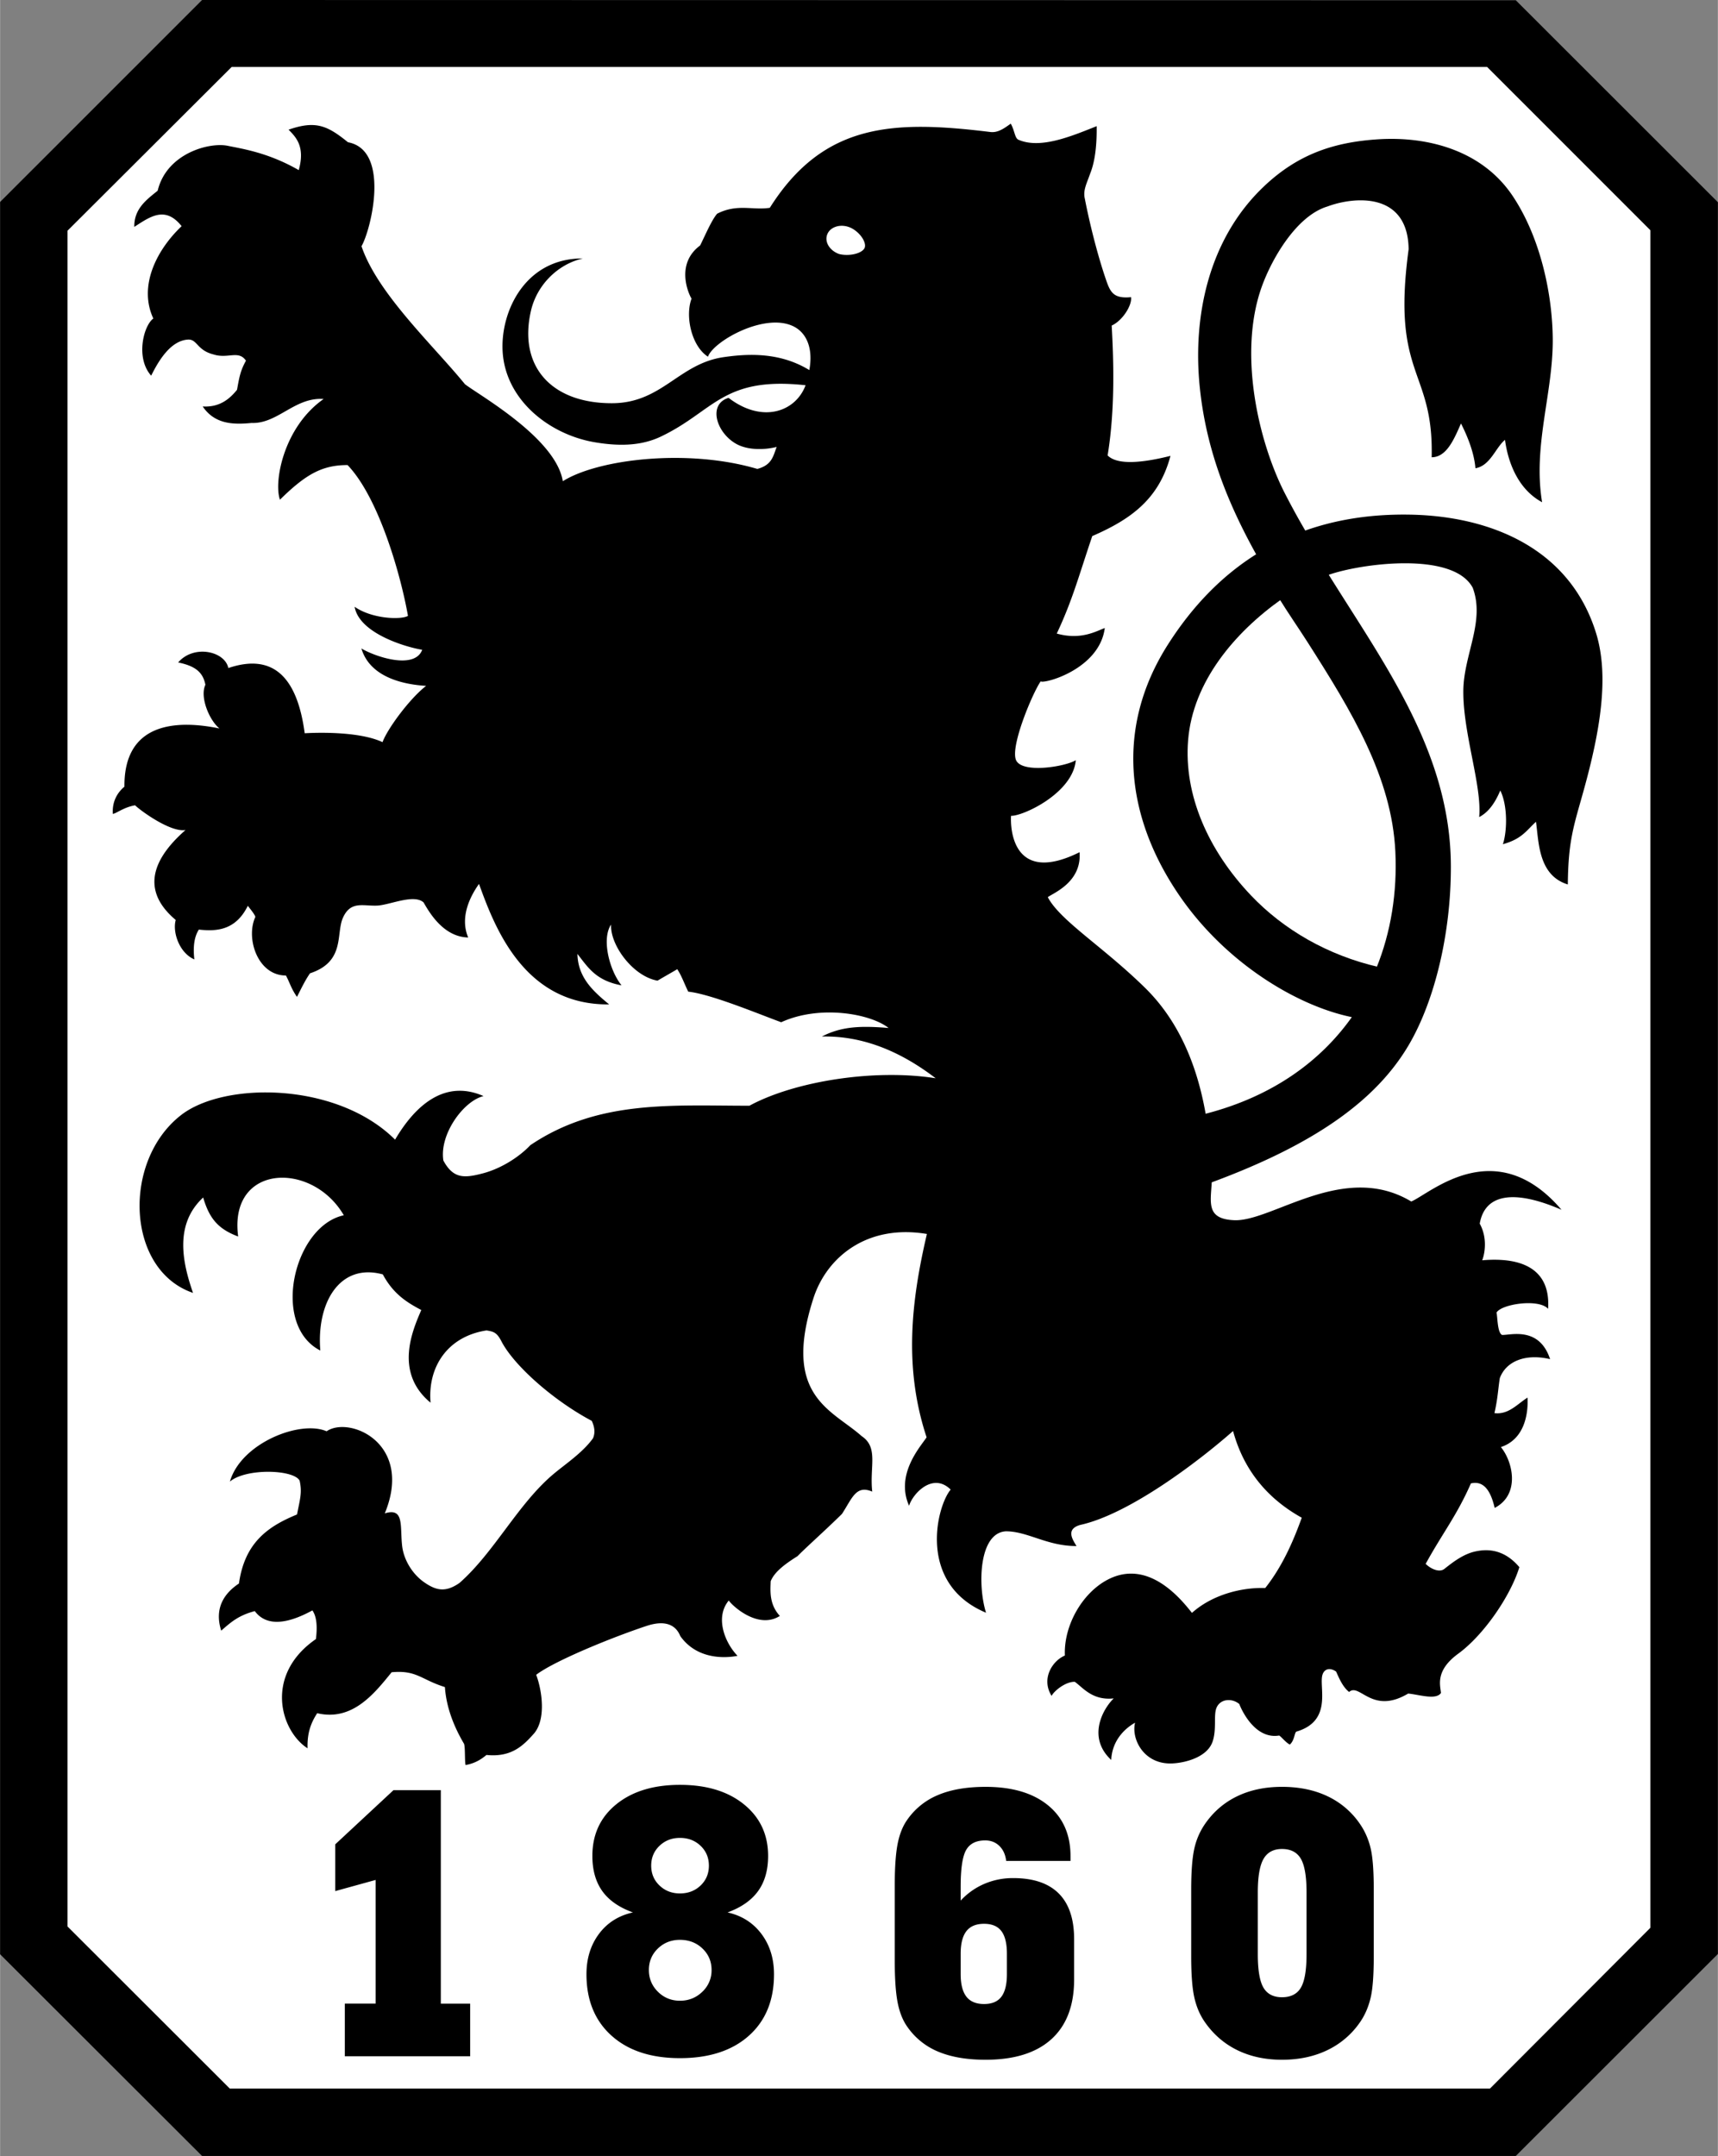 <svg xmlns="http://www.w3.org/2000/svg" width="1993" height="2500" viewBox="0 0 169.307 212.402"><rect x="0" y="0" width="169.307" height="212.402" fill="#808080" stroke="none"/><path d="M19.906 0l129.48.024 19.92 19.897v172.582l-19.92 19.898H19.906L0 192.528V19.897L19.906 0z"/><path d="M22.823 6.597h123.74l16.089 16.086v167.239l-15.807 15.836H22.635l-15.99-15.965V22.728L22.823 6.597z" fill="#fff"/><path d="M33.976 202.58v-5.188h3.036v-12.185l-3.983 1.1v-4.605l5.745-5.342h4.663v21.032h2.892v5.188H33.976zm28.395-14.172c-1.364-.494-2.371-1.194-3.022-2.107-.649-.911-.975-2.065-.975-3.458 0-2.111.783-3.808 2.354-5.085 1.571-1.277 3.665-1.918 6.278-1.918 2.627 0 4.733.64 6.316 1.927 1.581 1.284 2.373 2.978 2.373 5.076 0 1.392-.327 2.546-.984 3.458-.658.912-1.663 1.613-3.012 2.107 1.402.313 2.514 1.019 3.338 2.116.826 1.1 1.239 2.425 1.239 3.974 0 2.568-.828 4.586-2.479 6.058-1.648 1.469-3.915 2.208-6.792 2.208-2.854 0-5.1-.741-6.744-2.217-1.645-1.477-2.469-3.495-2.469-6.048 0-1.549.41-2.873 1.23-3.974.817-1.097 1.936-1.804 3.349-2.117zm4.635 8.699c.864 0 1.6-.296 2.204-.881a2.873 2.873 0 0 0 .913-2.144c0-.844-.3-1.547-.894-2.116s-1.335-.857-2.224-.857c-.865 0-1.588.289-2.176.857-.588.568-.884 1.272-.884 2.116 0 .839.298 1.554.893 2.144.592.585 1.318.881 2.168.881zm0-10.571c.812 0 1.493-.263 2.037-.783.542-.521.816-1.171.816-1.955 0-.779-.274-1.429-.816-1.95-.543-.521-1.225-.783-2.037-.783-.803 0-1.475.263-2.018.783-.542.521-.816 1.171-.816 1.95 0 .784.273 1.434.816 1.955.544.52 1.216.783 2.018.783zm32.225 7.943v-2c0-1.005-.182-1.754-.543-2.231-.362-.48-.931-.719-1.71-.719-.788 0-1.371.244-1.743.729-.375.487-.562 1.228-.562 2.222v2c0 .995.188 1.735.562 2.222.373.484.956.729 1.743.729.779 0 1.348-.239 1.71-.719.361-.479.543-1.227.543-2.233zm6.269-11.147h-6.34c-.077-.626-.302-1.117-.677-1.479-.373-.36-.836-.54-1.388-.54-.898 0-1.53.318-1.888.955-.357.634-.534 1.841-.534 3.605v1.369a6.874 6.874 0 0 1 2.335-1.65 7.145 7.145 0 0 1 2.843-.567c1.979 0 3.474.503 4.486 1.512 1.013 1.009 1.518 2.514 1.518 4.504v3.979c0 2.566-.75 4.527-2.243 5.878-1.494 1.351-3.656 2.024-6.485 2.024-1.864 0-3.43-.273-4.698-.811a6.907 6.907 0 0 1-3.069-2.517c-.425-.625-.729-1.412-.908-2.361-.18-.949-.274-2.287-.274-4.016v-7.523c0-1.72.094-3.048.274-3.993.178-.939.481-1.728.908-2.351a6.912 6.912 0 0 1 3.069-2.503c1.268-.539 2.834-.811 4.703-.811 2.613 0 4.66.604 6.144 1.812 1.484 1.207 2.224 2.883 2.224 5.016v.468zm23.263 9.179v-6.086c0-1.562-.188-2.665-.562-3.305-.374-.64-.994-.963-1.859-.963-.835 0-1.446.328-1.821.982-.374.654-.562 1.748-.562 3.287v6.086c0 1.562.183 2.661.552 3.296.37.636.98.954 1.83.954.875 0 1.499-.318 1.869-.954s.553-1.734.553-3.297zm-11.369.217v-6.556c0-1.789.104-3.13.303-4.024a6.86 6.86 0 0 1 1.009-2.383c.829-1.224 1.889-2.153 3.185-2.785 1.292-.63 2.776-.945 4.453-.945 1.701 0 3.209.312 4.525.945a7.97 7.97 0 0 1 3.208 2.785c.46.682.799 1.461 1.004 2.328.207.87.307 2.232.307 4.08v6.556c0 1.848-.101 3.209-.307 4.08s-.535 1.661-1.004 2.351a8.177 8.177 0 0 1-3.228 2.799c-1.315.641-2.815.963-4.505.963-1.662 0-3.142-.322-4.438-.963-1.292-.639-2.361-1.576-3.199-2.799-.477-.694-.81-1.499-1.009-2.397-.201-.9-.304-2.246-.304-4.035zM79.758 36.46c.406-2.212-.328-3.621-1.421-4.233-2.792-1.566-8.016 1.356-8.571 2.915-1.614-1.039-2.266-3.968-1.618-5.721-.319-.518-1.593-3.428.849-5.24.516-1.043 1.141-2.516 1.675-3.126 1.964-1.01 3.504-.322 5.191-.582 5.321-8.428 12.26-8.628 21.734-7.469.723.088 1.303-.312 2.012-.822.395.679.391 1.438.769 1.589 2.17.939 5.24-.362 7.699-1.342.021 1.572-.1 3.349-.645 4.685-.315.927-.724 1.628-.518 2.47.446 2.316 1.212 5.419 2.059 7.9.441 1.295.737 1.959 2.495 1.792.108.789-.824 2.303-1.909 2.798.208 3.705.323 8.385-.401 12.794 1.012 1.022 3.648.68 6.195.043-1.132 4.258-3.892 6.243-7.708 7.902-1.34 3.946-1.934 6.277-3.499 9.604 2.383.67 3.899-.242 4.733-.546-.521 4.077-6.013 5.53-6.317 5.253-.781 1.11-3.01 6.374-2.434 7.751.565 1.352 4.839.667 5.895.017-.296 3.269-5.249 5.531-6.384 5.479-.089 1.477.293 6.798 6.753 3.587.232 2.948-2.586 4.019-3.132 4.428 1.229 2.326 5.432 4.857 9.579 8.924 2.702 2.649 4.947 6.55 5.979 12.413 6.528-1.685 11.293-5.123 14.409-9.519-5.385-1.1-12.402-5.31-16.958-11.923-5.376-7.804-6.34-16.653-1.18-24.762 2.43-3.818 5.333-6.792 8.707-8.911-2.759-4.98-4.941-10.272-5.565-16.561-.685-6.896.875-14.511 6.335-19.684 3.276-3.104 6.767-4.358 11.291-4.642 4.815-.301 10.219 1.062 13.245 5.618 2.788 4.196 3.895 9.793 3.929 14.051.043 5.306-1.976 10.508-1.05 16.088-2.458-1.325-3.382-4.082-3.657-6.144-.932.762-1.445 2.554-2.914 2.795-.152-1.845-1.06-3.685-1.423-4.41-.664 1.493-1.398 3.329-2.891 3.329.21-8.741-3.986-7.876-2.27-20.494-.07-5.667-5.357-5.2-7.997-4.213-3.053.913-5.497 5.157-6.484 7.922-2.34 6.55-.322 15.208 2.246 20.27a73.193 73.193 0 0 0 2.046 3.735c3.133-1.111 6.585-1.636 10.354-1.566 7.758.143 15.665 3.217 18.294 11.623 1.321 4.221.456 9.555-1.208 15.546-.971 3.494-1.52 4.901-1.561 9.264-2.909-.894-2.856-4.154-3.138-6.177-.938.848-1.373 1.688-3.261 2.212.411-1.246.494-3.758-.257-5.294-.625 1.491-1.333 2.229-2.081 2.622.289-3.077-1.603-8.256-1.562-12.457.035-3.553 2.165-6.83.925-10.137-1.942-3.634-11.086-2.371-14.188-1.276 5.578 8.948 11.988 17.605 12.034 28.65.027 6.586-1.571 13.321-4.184 17.729-3.179 5.36-9.135 9.688-19.387 13.475-.104 2.019-.556 3.615 2.219 3.73 3.739.155 10.812-5.833 17.449-1.842 1.869-.78 8.285-6.805 14.808.813-4.643-2.009-7.547-1.595-8.059 1.366 1.047 1.921.143 3.912.226 3.612 2.038-.169 6.844-.257 6.511 4.781-.91-1.027-4.599-.475-5.083.371.104.407.076 1.969.543 2.2.757.056 3.655-.909 4.737 2.387-2.399-.569-4.333.186-4.956 1.872-.168 1.053-.202 2.037-.53 3.445 1.405.176 2.286-.928 3.266-1.529.079 1.754-.373 4.128-2.63 4.875 1.201 1.455 1.912 4.688-.612 5.992-.398-1.716-1.091-2.709-2.343-2.412-1.406 3.201-2.786 4.874-4.458 7.925.498.498 1.354.881 1.84.498.764-.603 1.834-1.455 3.038-1.717.936-.205 2.714-.403 4.356 1.544-.877 2.86-3.527 6.702-6.02 8.521-2.278 1.663-1.782 3.087-1.706 3.87-.48.731-2.157.161-3.232.061-3.576 2.129-4.778-1.083-5.821-.157-.654-.507-1.021-1.441-1.281-2.007-.645-.46-1.295-.266-1.395.552-.169 1.376.869 4.376-2.537 5.366-.178.152-.183.884-.629 1.27-.37-.167-.847-.78-1.052-.889-2.295.385-3.629-2.315-3.931-3.107-.808-.658-2.029-.474-2.304.549-.201.747.057 1.986-.319 3.132-.5 1.526-2.608 2.103-3.949 2.173-2.825.148-4.098-2.405-3.7-4.01-.83.462-2.249 1.598-2.351 3.667-2.39-2.218-.829-5.02.247-6.062-2.107.227-3.031-1.066-3.836-1.634-.895-.03-2.038.889-2.287 1.386-1.053-1.687.068-3.447 1.31-3.976-.128-2.925 1.686-6.149 4.216-7.473 4-2.092 7.211 1.888 8.308 3.272 1.988-1.781 4.86-2.525 7.222-2.45 1.892-2.375 2.972-5.208 3.601-6.925-4.039-2.244-5.928-5.441-6.772-8.543-3.268 2.886-10.167 8.174-15.061 9.252-1.446.411-.77 1.423-.369 2.08-2.894.014-4.801-1.451-6.958-1.451-2.675.149-2.797 5.359-1.958 8.021-6.825-2.853-4.858-10.518-3.486-12.13-1.747-1.732-3.727.375-4.1 1.592-1.39-3.14 1.187-5.887 1.728-6.746-2.267-6.85-1.515-13.439.03-20.03-5.922-.993-9.881 2.302-11.183 6.328-3.128 9.674 1.828 10.98 4.751 13.586 1.683 1.123.773 2.986 1.044 5.469-.703-.303-1.169-.214-1.556.11-.497.417-.862 1.223-1.428 2.086-1.581 1.562-3.679 3.429-4.375 4.158-1.428.895-2.304 1.625-2.649 2.472-.033.949-.158 2.274.903 3.42-2.16 1.377-4.735-1.042-5.034-1.52-1.401 1.693-.358 4.191.861 5.451-1.36.268-4.045.309-5.641-1.945-.44-1.1-1.48-1.613-3.332-.998-3.535 1.174-9.135 3.478-10.87 4.812.589 1.565.991 4.434-.248 5.82-1.049 1.175-2.208 2.326-4.656 2.077-.556.473-1.187.841-2.058.993-.093-.41-.022-1.702-.148-2.09-.924-1.557-1.745-3.491-1.887-5.591-2.339-.726-2.777-1.692-5.25-1.46-1.709 2.101-3.867 4.852-7.336 4.035-.741 1.125-.988 2.167-.952 3.458-2.69-1.732-4.284-7.239.824-10.762.139-1.104.112-2.177-.348-2.824-2.04 1.117-4.382 1.81-5.677.068-1.625.438-2.333 1.078-3.309 1.927-.699-2.207.285-3.672 1.75-4.646.56-3.986 2.799-5.605 5.723-6.799.29-1.521.519-2.146.256-3.333-.578-1.107-5.276-1.25-6.873.091 1.101-3.793 6.924-6.089 9.532-4.955 2.246-1.537 8.587 1.172 5.735 8.087 1.928-.596 1.496 1.226 1.704 3.16.151 1.408 1.009 2.814 2.175 3.627 1.167.812 2.098 1.032 3.485.067 3.441-3.026 5.772-7.809 9.292-10.752 1.184-.99 2.856-2.094 3.864-3.499.233-.539.161-1.117-.123-1.717-3.795-2.016-7.634-5.429-8.879-7.792-.482-.96-.823-.998-1.488-1.117-3.873.596-5.816 3.63-5.52 7.118-3.67-3.026-1.695-7.279-.915-9.129-1.329-.706-2.729-1.523-3.79-3.508-4.244-1.156-6.545 2.785-6.16 7.5-4.904-2.498-2.621-12.267 2.315-13.325-1.24-2.135-3.296-3.378-5.261-3.645-2.966-.404-5.723 1.415-5.151 5.737-1.992-.746-2.844-1.789-3.45-3.843-2.856 2.646-2.044 6.398-.999 9.397-6.597-2.243-7.005-12.994-1.177-17.518 4.261-3.309 15.357-3.281 21.092 2.422 2.006-3.412 4.917-5.96 8.72-4.292-1.958.467-4.372 3.75-3.96 6.35.978 1.811 2.063 1.74 3.884 1.264 1.767-.462 3.554-1.579 4.689-2.779 6.662-4.493 13.974-3.885 21.59-3.885 4.419-2.402 12.304-3.668 18.359-2.706-3.481-2.659-7.186-4.201-11.216-4.112 1.983-1.03 3.933-1.059 6.575-.842-1.812-1.427-6.804-2.299-10.585-.565-2.353-.866-6.928-2.772-9.163-3.014-.39-.797-.665-1.596-1.083-2.213-.5.301-1.397.804-1.943 1.13-2.379-.412-4.671-3.454-4.579-5.525-.964 1.434-.145 4.532 1.032 5.987-2.532-.468-3.297-1.76-4.347-3.095.054 2.292 1.476 3.619 3.124 4.971-8.398.099-11.3-7.653-12.825-11.869-.845 1.183-1.924 3.255-1.066 5.278-2.408-.053-3.792-2.396-4.397-3.453-.962-.867-3.339.258-4.579.312-1.388.059-2.598-.491-3.36 1.177-.723 1.583.255 4.34-3.256 5.493-.487.705-.839 1.45-1.282 2.321-.573-.813-.687-1.351-1.09-2.106-2.789.012-3.989-3.687-3.011-5.773-.089-.299-.558-.838-.744-1.095-1.224 2.479-3.162 2.525-4.827 2.346-.459.713-.588 1.716-.443 2.939-1.513-.663-2.168-2.722-1.836-3.886-3.947-3.317-1.585-6.625.963-8.86-1.48.246-4.426-1.905-4.972-2.438-1.133.194-1.902.842-2.192.842-.061-.994.266-1.937 1.145-2.68-.056-6.122 4.793-6.671 9.366-5.73-.992-.795-1.963-3.1-1.387-4.303-.252-1.322-1.109-1.872-2.684-2.202 1.552-1.8 4.612-1.104 4.944.551 4.423-1.493 6.792.896 7.528 6.425 1.829-.104 5.572-.11 7.67.876.489-1.331 2.697-4.314 4.299-5.545-1.939-.116-5.496-.708-6.381-3.684 1.391.832 5.252 2.114 5.994.127-1.442-.219-6.202-1.562-6.662-4.235 1.746 1.216 4.606 1.291 5.257.897-.663-3.816-2.82-11.595-5.953-14.858-2.489 0-4.099.886-6.662 3.411-.627-1.735.339-7.14 4.301-9.919-2.832-.205-4.521 2.456-7.096 2.36-1.723.164-3.608.172-4.821-1.625 1.718.103 2.695-.794 3.382-1.639.23-1.23.308-1.826.882-2.872-.73-1.072-1.772-.153-3.206-.616-1.633-.411-1.587-1.503-2.499-1.464-1.71.102-2.892 2.051-3.636 3.558-1.556-1.74-.761-4.917.211-5.634-1.457-3.129.233-6.66 2.788-9.096-1.608-2.018-3.076-.958-4.663.072-.035-1.808 1.257-2.714 2.303-3.564.885-3.687 5.102-4.804 6.917-4.422 1.339.282 3.946.642 6.988 2.393.633-2.256-.214-3.201-1.005-3.984 2.663-.923 3.811-.42 5.857 1.239 4.21.784 2.273 8.625 1.332 10.242 1.582 4.674 7.068 9.755 10.195 13.592 1.34 1.051 8.956 5.296 9.648 9.56 3.441-2.171 12.28-3.247 19.17-1.211 1.434-.382 1.56-1.24 1.904-2.168-1.109.286-2.82.364-4.005-.313-1.974-1.129-2.771-3.906-.732-4.521 3.362 2.571 6.629 1.343 7.59-1.242-8.165-.895-9.001 2.549-14.256 5.053-1.78.848-3.871 1.02-6.56.557-4.467-.77-8.78-4.18-9.044-8.958-.219-3.952 2.255-9.176 7.9-9.142-2.447.561-4.525 2.594-5.114 5.181-1.252 5.51 2.086 9.1 8.011 9.08 4.912-.017 6.556-3.895 10.98-4.538 2.408-.351 5.554-.503 8.452 1.274z"/><path d="M135.822 95.457c1.462-3.591 2.079-7.544 1.89-11.558-.348-7.397-4.337-13.93-8.67-20.718-.98-1.535-1.871-2.795-2.82-4.334-4.665 3.295-8.852 8.209-9.326 14.059-.441 5.444 1.993 10.961 6.242 15.434 3.252 3.424 7.662 5.968 12.684 7.117zM83.738 22.188c1.02.371 1.921 1.561 1.663 2.283-.284.722-1.76 1.011-2.78.738-1.02-.371-1.6-1.314-1.292-2.159.307-.845 1.39-1.233 2.409-.862z" fill="#fff" stroke="#000" stroke-width=".391"/></svg>